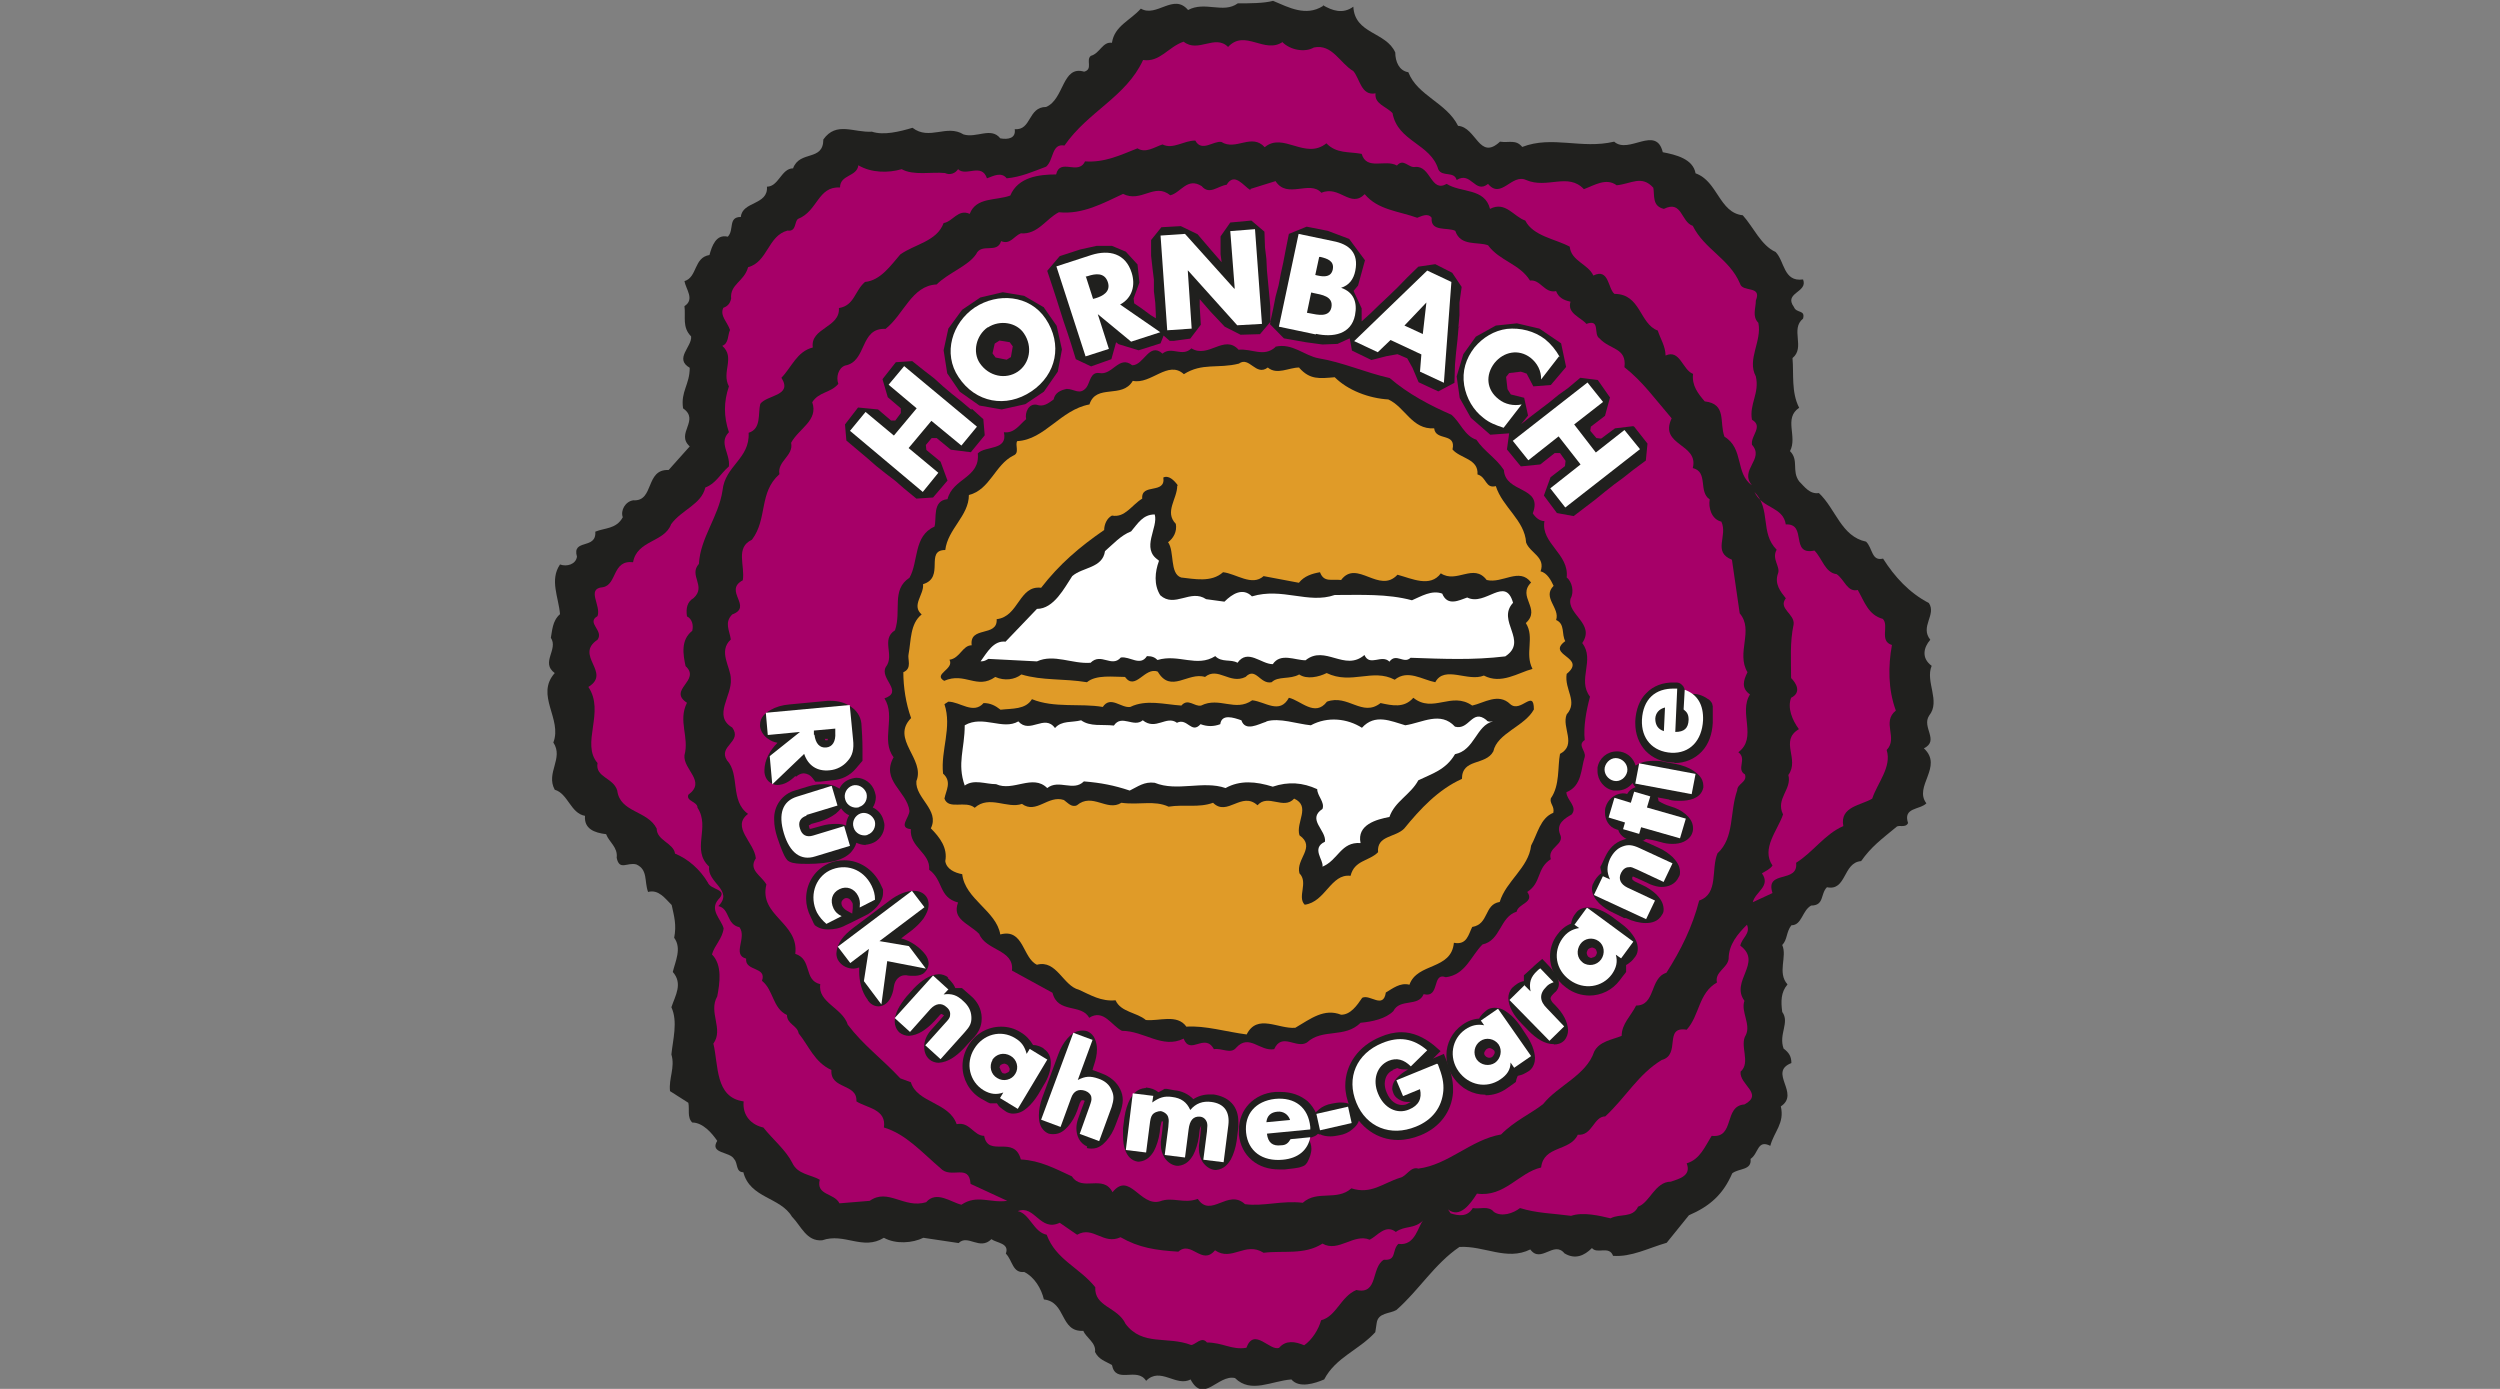 <?xml version="1.0" encoding="UTF-8"?><svg id="a" xmlns="http://www.w3.org/2000/svg" viewBox="0 0 90 50"><rect x="0" y="0" width="90" height="50" fill="#808080" stroke="none"/><defs><style>.b{fill-rule:evenodd;}.b,.c{fill:#fff;}.d{fill:#20201e;}.e{fill:#a60068;}.f{fill:#e09b28;}</style></defs><path class="d" d="M47.63.19c.33.19.71.33,1.09.05.05.99,1.18.9,1.51,1.65,0,.33.14.66.47.71.33.85,1.37,1.09,1.79,1.93.66.05.76,1.27,1.51.57.33.05.57-.09.8.19,1.09-.42,2.12.09,3.31-.19.52.47,1.51-.61,1.75.38.47.09,1.09.24,1.18.76.8.28.85,1.42,1.7,1.51.38.42.66,1.09,1.18,1.32.33.33.28,1.09.99.99.19.47-.71.47-.33.99.09.24.42.09.33.42-.47.38.09,1.04-.38,1.42.05.57-.05,1.23.24,1.79-.57.38-.05,1.04-.33,1.56.33.33.05.71.33,1.09.19.19.38.47.71.42.61.57.8,1.56,1.7,1.75.24.24.19.71.61.61.42.66.94,1.23,1.65,1.6.28.42-.33.85.05,1.32-.24.28-.33.66.05.94-.24.57.33,1.27-.09,1.79-.28.42.38.9-.19,1.18.71.66-.38,1.37.09,1.98-.24.24-.85.14-.66.71-.09.19-.33.05-.42.14-.57.47-.9.71-1.27,1.23-.66.05-.52,1.09-1.23.94-.24.24-.09.66-.57.66-.33.19-.33.71-.71.71-.19.24-.14.52-.33.71.19.42-.19.99.19,1.42-.24.28-.24.61-.19.99.28.38-.14.8.05,1.32.19.14.28.28.28.52-.85.33.33,1.09-.38,1.56.14.61-.24.9-.38,1.42-.47-.24-.42.28-.71.47.05.42-.42.33-.66.52-.33.76-.8,1.18-1.56,1.51l-.8.99c-.66.19-1.27.52-1.93.47-.14-.38-.57-.05-.76-.28-.28.28-.61.42-.99.19-.38-.47-.85.38-1.23-.14-.85.42-1.65-.14-2.55-.09-.9.61-1.46,1.56-2.27,2.27-.24.14-.66.09-.71.47l-.05.33c-.61.66-1.42.9-1.84,1.7-.33.14-.9.33-1.18,0-.71.05-1.46.52-2.03-.05-.61-.14-1.13.94-1.6.05-.52.28-1.09-.47-1.6.05-.33-.52-1.09.14-1.23-.57-.24-.14-.47-.19-.61-.47.05-.33-.33-.52-.42-.76-.85.05-.61-1.04-1.42-1.13-.09-.38-.33-.8-.71-.99-.42.05-.42-.42-.66-.66.14-.38-.33-.38-.52-.52-.42.42-.85-.19-1.18.14l-1.27-.19c-.38.19-.99.24-1.42,0-.76.47-1.42-.19-2.22.09-.57.05-.76-.52-1.09-.85-.42-.71-1.51-.66-1.75-1.6-.28,0-.19-.33-.33-.47-.14-.28-.9-.19-.61-.66-.19-.28-.52-.66-.9-.66-.19-.19-.09-.47-.14-.71l-.66-.42c-.05-.47.19-.85.05-1.32.05-.52.24-1.18,0-1.7.14-.42.42-.85.05-1.27.09-.38.33-.85.05-1.23.09-.47,0-.76-.09-1.18-.24-.24-.47-.57-.85-.47-.14-.38,0-.8-.42-.99-.33-.09-.61.24-.71-.24.05-.38-.28-.57-.38-.85-.42-.05-.8-.19-.76-.66-.52-.09-.61-.8-1.09-.94-.33-.61.33-1.13-.05-1.7.33-.85-.66-1.7.05-2.5-.52-.38.14-.85-.14-1.27.05-.24.05-.61.33-.85-.05-.61-.38-1.23,0-1.79.24.09.57,0,.61-.28-.19-.66.71-.24.66-.9.33-.14.76-.09.99-.52-.09-.24.09-.57.38-.61.76.05.42-1.13,1.27-1.09l.76-.85c-.52-.47.38-.94-.24-1.37-.09-.61.24-.85.24-1.46-.57-.33.09-.76.05-1.13-.33-.33-.19-.71-.24-1.09.38-.24.05-.61,0-.9.47-.14.33-.85.9-.94.09-.33.24-.76.66-.66.24-.24,0-.71.47-.71.05-.57.99-.42.94-1.09.42,0,.52-.66.94-.66.24-.66,1.09-.24,1.09-1.04.47-.66,1.09-.24,1.75-.28.42.14.99,0,1.46-.14.61.47,1.23-.14,1.84.24.47.14.99-.28,1.32.14.28.05.57,0,.52-.33.61.05.47-.8,1.13-.8.66-.28.57-1.51,1.37-1.27.33-.09.05-.42.24-.57.33-.09.42-.52.76-.47.09-.61.66-.8,1.04-1.23.57.33,1.18-.57,1.7.05.61-.33,1.27.14,1.79-.24.42,0,.94,0,1.27-.09.57.24,1.18.57,1.79.19"/><path class="e" d="M46.17,1.52c.28.28.8.38,1.13.19.66-.14.94.57,1.42.85.24.28.28.9.8.8-.05.38.38.47.61.71.19,1.04,1.37,1.09,1.65,2.03.14.28.57.05.66.38.52-.33.66.52,1.13.14.47.57.85-.38,1.37-.14.76.33,1.51-.28,2.08.33.38-.14.8-.42,1.18-.14.52-.05.9-.38,1.32.09.05.28-.05.66.38.76.66-.33.61.47,1.04.61.42.85,1.32,1.18,1.7,2.08.09.33.8.05.57.61,0,.28-.14.57.09.8.14.66-.42,1.32-.09,1.93.14.61-.24.99-.14,1.56.42.24-.05.57,0,.9.47.52-.47.9,0,1.46-.61-.42-.28-1.32-.99-1.75-.19-.52.09-1.18-.71-1.27-.24-.28-.47-.57-.42-.99-.38-.14-.47-.9-.99-.66,0-.33-.19-.61-.28-.9-.66-.24-.61-1.32-1.56-1.32-.24-.19-.19-.94-.76-.66-.19-.42-.8-.52-.85-1.04-.52-.28-1.32-.38-1.6-.94-.42-.14-.71-.71-1.27-.42-.19-.76-1.04-.57-1.56-.9-.57.33-.57-.66-1.13-.61-.24.05-.42-.33-.66-.05-.42-.24-1.09.19-1.27-.42-.47-.09-.9,0-1.27-.38-.76.61-1.56-.42-2.22.14-.47-.52-1.04.14-1.56-.19-.28-.05-.71.38-.94-.05-.42,0-.8.33-1.18.14-.28.09-.61.33-.9.14-.61.24-1.18.52-1.89.47-.24.52-.9-.14-1.04.47-.61,0-1.37.09-1.65.76-.52.19-1.23.05-1.46.66-.42-.19-.61.28-.94.33-.24.66-1.04.76-1.56,1.13-.33.38-.71.94-1.27.99-.38.33-.38.85-.94.94.05.71-1.04.71-.94,1.42-.57.14-.76.71-1.13,1.09.42.66-.52.61-.76.94-.09.33.05.9-.42,1.04.05.94-.85,1.18-.94,2.08-.14.94-.8,1.7-.85,2.64-.38.42.28.8-.19,1.23-.24.14-.28.38-.24.66.19.09.24.33.19.52-.42.33-.33.85-.24,1.27.57.52-.66.85.05,1.32-.33.66.09,1.23-.09,1.89-.05.52.8.94.14,1.42-.09.24.33.24.33.47.47.71-.24,1.51.42,2.12-.09.57.9.85.33,1.42.42.09.28.66.76.76.28.38-.28.99.24,1.13-.05.47.76.28.57.8.42.33.38.99.9,1.23,0,.33.38.38.42.66.38.47.57,1.04,1.18,1.32-.05.71.94.47.9,1.13.38.24,1.09.28.99.94.8.24,1.37.9,2.03,1.46.38.42,1.04-.19,1.09.57l1.32.61c-.61.09-1.09-.24-1.65.14-.38-.09-.9-.52-1.27-.09-.8.24-1.37-.52-2.03-.05l-1.09.09c-.19-.38-.85-.28-.71-.85-.33-.19-.8-.19-.99-.61-.24-.47-.71-.85-1.04-1.27-.42-.09-.76-.42-.71-.94-1.04-.14-.9-1.32-1.09-2.08.38-.52-.19-1.13.14-1.7.09-.47.19-1.13-.19-1.51.09-.33.38-.57.42-.94-.09-.33-.52-.66-.19-1.04.38-.38-.28-.33-.38-.61-.28-.47-.71-.85-1.18-1.04-.05-.38-.66-.47-.66-.9-.33-.66-1.32-.57-1.42-1.37-.14-.47-.8-.47-.71-.99-.61-.71.28-1.84-.33-2.74.85-.52-.52-1.13.33-1.7.24-.33-.42-.61,0-.85.14-.38-.42-.99.19-1.04.52-.09.33-.99,1.09-.9.14-.8,1.13-.71,1.37-1.37.38-.52,1.09-.71,1.23-1.32.38-.14.52-.47.85-.76.05-.47-.38-.85,0-1.23-.19-.57-.19-1.09,0-1.65-.28-.52.24-1.04-.24-1.46.24-.09.19-.38.28-.57-.09-.28-.38-.52-.24-.8.14-.05.24-.14.28-.33-.05-.52.47-.61.61-1.13.71-.19.71-1.13,1.42-1.32.33.05.24-.33.38-.42.71-.28.71-1.18,1.51-1.13,0-.47.61-.38.66-.8.47.28,1.09.28,1.56.14.42.24,1.09.09,1.56.14.19.09.38,0,.47-.14.28.28.85-.24,1.04.33.24-.09.52-.24.71,0,.52-.05.94-.24,1.42-.42.28-.24.19-.85.66-.76.85-1.23,2.22-1.75,2.83-3.08.61.09.9-.47,1.46-.66.52.42,1.13-.28,1.6.19.61-.66,1.32.28,1.98-.19"/><path class="e" d="M45.02,6.8l.9-.28c.42.66,1.23-.05,1.65.42.66-.28,1.04.57,1.56.05.47.57,1.23.61,1.89.85.14-.05.38-.19.52,0-.05.52.57.33.85.47.19.57.8.38,1.18.52.42.57,1.13.66,1.51,1.27.38-.05.52.47.94.38.09.24.28.33.52.38-.14.42.38.57.57.8.52-.19.24.38.47.52.38.42.99.33.9,1.04.66.52,1.09,1.13,1.7,1.84-.47.99.99.9.76,1.79.57.14.19.85.61,1.13-.05.28.05.71.42.8.24.52-.33,1.09.38,1.37l.28,1.93c.52.61-.14,1.42.28,2.12-.14.28-.24.57.09.8-.42.66.28,1.56-.42,2.08.33.24-.09.61.24.8.09.28-.28.33-.28.57-.28.8-.09,1.7-.71,2.27-.24.57.05,1.46-.66,1.7-.24.94-.66,1.79-1.18,2.6-.61.19-.38,1.18-1.09,1.18-.19.38-.52.66-.52,1.09-.33.14-.8.19-.99.57-.28.85-1.32,1.23-1.84,1.89-.42.33-1.04.61-1.51,1.09-1.09.19-1.89,1.09-2.98,1.23-.28-.09-.42.28-.66.33-.61.19-1.04.61-1.75.38-.52.47-1.23.05-1.75.52-.76-.09-1.42.14-2.08.05-.61-.57-1.23.52-1.7-.19-.52.19-.9-.09-1.37.09-.71.19-1.09-1.09-1.7-.33-.33-.66-1.09,0-1.46-.57-.61-.28-1.13-.57-1.84-.61-.24-.9-1.18-.05-1.32-.85-.38,0-.52-.52-.99-.42-.28-.8-1.42-.76-1.65-1.51l-.38-.14c-.66-.71-1.32-1.18-1.89-1.93-.19-.61-1.09-.8-.99-1.46-.61-.14-.28-.9-.9-1.09.14-1.13-1.32-1.37-1.04-2.5-.19-.33-.66-.52-.38-.94-.05-.57-.9-1.13-.28-1.6-.66-.47-.28-1.42-.76-1.93-.33-.52.57-.66.19-1.18-.71-.42,0-1.13-.05-1.75,0-.42-.47-.99,0-1.42-.05-.33-.24-.61.05-.9.76-.28-.33-.85.38-1.23.09-.52-.28-1.18.33-1.46.57-.76.24-1.7.99-2.36-.09-.47.52-.66.42-1.13.28-.52.99-.8.76-1.46.24-.38.66-.33.94-.66-.09-.24,0-.57.24-.66.8-.14.52-1.37,1.46-1.32.66-.52.94-1.56,1.84-1.6.42-.42,1.13-.66,1.42-1.09.19-.42.76,0,.9-.47.33.14.47-.19.71-.28.61.05.9-.52,1.37-.76.85.09,1.6-.33,2.31-.66.66.33,1.13-.42,1.7.05.38-.09.61-.66,1.13-.33.28.33.57,0,.9-.05.28-.47.61.05.85.19"/><path class="d" d="M45.92,12.48c.61-.14,1.04.33,1.56.42.85.14,1.7.52,2.55.71.66.57,1.46.99,2.22,1.32.33.28.47.76.9.9.28.42.71.66.99,1.09.05.85,1.42.57,1.04,1.56.09.14.24.28.42.28-.14.8.9,1.18.8,2.03.19.14.28.52.14.76-.14.57.9.9.42,1.6.47.61-.19,1.32.28,1.93-.14.52-.24,1.09-.19,1.56-.28.19.05.38,0,.61-.14.42-.09,1.04-.66,1.27,0,.28.42.52.19.8-.24.14-.57.33-.42.71.19.38-.47.47-.33.9-.52.33-.33.85-.85,1.18.28.38-.33.42-.38.71-.61.19-.57,1.04-1.23,1.18-.42.42-.61,1.09-1.32,1.18-.52-.19-.19.76-.8.61-.19.47-.85.14-1.09.61-.28.28-.76.38-1.18.42-.57.57-1.37.19-1.93.71-.38.24-.9-.38-1.18.24-.52.09-.9-.57-1.37-.05-.19.24-.52,0-.8.05-.33-.61-.85.24-1.09-.38-.76.38-1.42-.28-2.22-.28-.38-.19-.66-.8-1.18-.47-.28-.52-1.13-.14-1.32-.9l-1.46-.8c.09-.76-.94-.71-1.18-1.32-.38-.38-.99-.52-.76-1.13-.71-.19-.52-.8-1.04-1.18.05-.61-.71-.8-.66-1.46-.47-.05-.05-.42-.05-.66-.09-.71-1.04-1.09-.57-1.93-.47-.61.09-1.46-.33-2.12.71-.24-.19-.71.05-1.13.33-.42-.19-.99.33-1.32.24-.71-.14-1.46.52-1.89.33-.57.14-1.51.9-1.84.09-.28-.09-.94.47-.99.19-.76,1.18-.76,1.09-1.65.28-.28,1.09-.09.94-.76.38.05.57-.28.8-.47-.05-.24.09-.57.38-.52.24.09.42-.05.61-.19.05-.24.24-.33.47-.38.28,0,.47.24.71-.05.14-.19.14-.57.47-.52.47.09.71-.66,1.18-.28.42,0,.61-.85,1.09-.42.33-.28.71.14,1.04-.19.61.38,1.18-.52,1.7.05.47-.05.9.28,1.32-.09"/><path class="f" d="M46.78,13.25c.38.42.71.38,1.27.33.47.47,1.23.76,1.93.8.61.28.85,1.09,1.65,1.04.05.47.8.14.66.76.28.33.94.33.9.9.33.09.28.52.66.42.24.76,1.04,1.23,1.09,2.03.14.38.71.52.52,1.04.24.05.38.33.47.52-.42.42.24.8.09,1.23.33.14.19.52.33.76-.71.52.8.57.05,1.18-.09.57.42.99,0,1.46-.19.47.38,1.09-.24,1.42-.09.47,0,1.13-.33,1.6-.05.19.14.28.09.52-.47.19-.57.76-.8,1.18-.09.8-.9,1.27-1.13,2.03-.57.09-.38.8-.99.9-.14.28-.19.66-.66.57-.09.99-1.32.71-1.6,1.51-.33-.09-.61.14-.85.28-.09.61-.57.05-.85.19-.19.28-.42.61-.76.61-.61-.24-1.09.14-1.65.47-.61.05-1.37-.52-1.75.24-.71-.09-1.51-.33-2.17-.28-.33-.47-.99-.19-1.46-.24-.33-.28-.9-.28-1.09-.71-.52.05-.9-.19-1.32-.38-.57-.14-.8-1.09-1.51-.9-.52-.24-.47-1.32-1.32-1.09-.14-.85-1.27-1.27-1.37-2.17-.28-.05-.57-.19-.61-.47.09-.47-.19-.85-.52-1.18.33-.66-.57-1.09-.52-1.7.33-.8-.94-1.51-.19-2.27-.19-.52-.28-1.13-.28-1.65.33-.14.14-.47.19-.66.09-.47.05-1.09.47-1.42-.38-.33.09-.71.05-1.09.8-.24.05-1.23.8-1.23.09-.76.85-1.23.85-1.98.76-.19.94-1.09,1.6-1.42.24-.09.05-.38.14-.52.99-.05,1.56-1.13,2.6-1.32.24-.76,1.18-.19,1.56-.85.66.14,1.27-.76,1.84-.24.66-.42,1.23-.19,1.98-.38.38-.28.61.47,1.04.14.33.28.76,0,1.13,0"/><path class="d" d="M42.38,17.49c0,.47-.47.94-.05,1.37.05.28-.09.52-.28.66.24.33.05,1.13.47,1.27.47.05,1.09.19,1.51-.19.47.05,1.04.52,1.46.14l1.27.24c.19-.24.47-.33.76-.38.14.38.42.24.76.28.57-.76,1.37.52,2.03-.19.52.14,1.18.47,1.56-.05.57.38,1.18-.38,1.65.24.57.14,1.18-.47,1.6.09-.52.52.38.94-.19,1.46.33.52-.05,1.09.24,1.65-.52.14-1.13.57-1.75.24-.57.24-1.42-.38-1.75.24-.47-.09-.99-.47-1.46-.09-.8-.42-1.56.19-2.45-.24-.28.14-.71.24-.99.05-.33.19-.76.05-.99.28-.42.09-.57-.57-.94-.19-.57.28-.99-.38-1.46,0-.61-.19-1.23.61-1.7-.19-.47-.19-.8.71-1.18.19-.42,0-1.04-.09-1.37.19-.85-.14-1.6-.05-2.36-.28-.24.19-.61.24-.94.09-.66.47-1.09-.19-1.84.14-.42-.24.38-.42.19-.76.38-.05.47-.52.8-.52-.09-.71.94-.28.9-.94.8-.09.8-1.23,1.6-1.13.66-.85,1.37-1.46,2.27-2.08,0-.19.09-.42.28-.52.47.09.71-.38,1.09-.61-.05-.57.85-.14.76-.76.19-.09.38.09.52.28"/><path class="e" d="M64.28,18.88c.8-.05.14,1.13,1.04.94.28.28.38.8.8.85.28.19.38.66.76.57.24.42.38.9.9,1.04.24.24-.14.8.33.94-.14.76-.14,1.6.14,2.36-.52.42.09.99-.33,1.42.19.61-.33,1.18-.52,1.75-.38.24-1.18.28-1.04.99-.66.28-1.09.94-1.7,1.32.09.76-1.13.24-.85,1.09l-.71.33c.09-.38.66-.57.33-1.04.14-.09.28-.14.38-.28-.42-.61.19-1.27.38-1.84-.28-.57.33-.9.19-1.42.42-.57-.33-1.23.38-1.65-.24-.33-.42-.76-.28-1.13.38-.19.19-.52,0-.71,0-.66-.05-1.27.09-1.93.05-.38-.57-.57-.28-.94-.19-.24-.42-.52-.28-.9.09-.24-.24-.52-.05-.85-.61-.61-.19-1.46-.8-2.08.28.61,1.04.52,1.13,1.18"/><path class="c" d="M41.72,20.2c-.14.38-.19.85.05,1.23.52.47,1.09-.24,1.65.14l.66.09c.28-.28.66-.52.99-.19,1.09-.33,2.03.28,2.98-.05.94,0,1.89-.05,2.78.19.33-.14.71-.38,1.09-.24.19.47.61.24.9.14.66.33,1.37-.8,1.65.19-.61.66.57,1.37-.28,1.93-1.18.14-2.22.09-3.41.05-.24.24-.52-.19-.76.14-.28-.28-.71.19-.9-.24-.71.61-1.42-.38-2.12.19-.38,0-.9-.28-1.18.14-.42,0-.9-.57-1.27-.05-.24-.14-.57,0-.8-.24-.66.42-1.32-.09-2.08.14-.09-.09-.19-.14-.38-.14-.24.38-.61,0-.94.05-.33.38-.71-.19-1.09.19-.66.05-1.32-.33-1.93-.05l-1.75-.09c-.09.05-.14.09-.28.09.24-.33.47-.76.9-.71l1.13-1.18c.61,0,.99-.76,1.27-1.18.38-.33,1.09-.28,1.18-.9.28-.24.57-.57.94-.71.24-.28.42-.61.85-.61.14.47-.52,1.23.14,1.65"/><path class="d" d="M47.77,25.26c.76-.28,1.27.57,1.93.05.42.09.85.19,1.18-.19.71.57,1.37-.24,2.12.28.42-.09.94-.47,1.37-.05.38.33.85-.57.85.19-.33.61-1.32.85-1.46,1.51-.28.52-1.13.24-1.13.99-.85.38-1.51,1.09-2.08,1.79-.33.33-.99.24-.94.85-.33.33-.85.28-.99.85-.71-.09-.9.94-1.65,1.04-.28-.28.14-.8-.19-1.13-.14-.52.61-.94,0-1.37-.14-.47.42-1.04-.19-1.32-.38.42-.94-.19-1.32.24-.57-.52-1.09.42-1.6-.09-.52.19-1.04.05-1.6.14-.52-.24-1.04-.05-1.7-.14-.52.33-1.04-.38-1.6.09-.19.09-.33-.09-.47-.19-.57-.19-.99.52-1.51.14-.52.19-1.18-.33-1.7.14-.33-.28-.94.09-1.09-.33.05-.28.28-.61-.05-.9-.09-.85.33-1.65.05-2.5l.14-.09c.42,0,.9.47,1.27.05.24,0,.42.09.61.24.42-.05.9,0,1.13-.38.8.33,1.75.14,2.55.28.28-.42.66.05.99,0,.57-.28,1.23-.09,1.84-.05.24-.28.47.05.71,0,.66-.33,1.23.24,1.84-.19.47.05.99.52,1.32-.09.42.09.94.71,1.37.14"/><path class="c" d="M45.59,25.97c.47-.14,1.09.09,1.6.14.61-.33,1.32-.24,1.84.09.47-.52,1.04-.24,1.56-.09.61-.09,1.27-.52,1.79.05.52.14.61-.66,1.13-.24.05.09.19.05.24.05-.61.14-.66,1.04-1.37,1.18-.33.57-.85.71-1.32.94-.28.52-.85.76-1.04,1.32-.47.09-1.18.28-1.04.94-.71-.05-.8.61-1.37.85.05-.24-.42-.66.09-.9.05-.42-.66-.8-.09-1.18.09-.24-.19-.47-.19-.71-.52-.24-1.04-.28-1.6-.09-.61-.19-1.18-.24-1.7.05-.8-.28-1.75.14-2.55-.19-.38-.05-.61.14-.9.28-.57-.19-1.04-.28-1.65-.33-.38.38-.9-.09-1.32.24-.52-.52-1.23.14-1.84-.14-.38,0-.8-.19-1.13.05-.28-.8,0-1.32,0-2.17.66-.38,1.37.19,1.93-.14.42.47.94-.28,1.32.24.24-.28.61-.19.94-.28.33.24.76.14,1.18.19.28-.42.71.09,1.04-.19.47.38.85-.19,1.23.09.38-.19.52.42.85.05.24.09.47.09.71,0,.05-.38.47-.24.76-.14.14.42.61.14.9.05"/><path class="e" d="M62.66,34.05c.8.61-.38,1.27.14,1.98-.14.38.24.85.05,1.23-.24.38.19.99-.19,1.32-.05.47.85.8.14,1.18-.76.05-.33,1.23-1.18,1.13-.24.38-.42.85-.9.99.19.47-.33.57-.57.66-.57,0-.76.76-1.18.9-.19.42-.66.24-.99.42-.38-.09-.99-.24-1.42-.09-.66-.09-1.23-.09-1.84-.28-.24.19-.66.33-.94.14-.19-.24-.52-.09-.76-.14-.19.33-.52.28-.8.19l-.09-.14c.42.33.8-.19,1.04-.57.99.14,1.51-.76,2.31-.94.09-.8,1.04-.57,1.32-1.18.52.05.57-.66.99-.66.76-.71,1.18-1.51,2.03-2.03.71-.19.05-1.23.9-1.09.47-.52.42-1.32,1.09-1.7-.09-.38.38-.52.42-.85,0-.52.33-.9.66-1.23.14.33-.19.47-.24.76"/><path class="e" d="M38.78,44.45c.57-.33.94.38,1.56.09.66.38,1.27.47,2.08.52.47-.42.85.52,1.32-.05.61.42,1.09-.33,1.75.09.71-.09,1.46.09,2.12-.33.57.33,1.13-.38,1.7-.14.28-.14.57-.57.94-.28.33-.24.66-.09.99-.42-.19.19-.28.94-.9.85-.24.24-.05.61-.52.57-.47.28-.19,1.27-.99,1.09-.57.24-.71.94-1.27,1.09-.09.33-.33.71-.61.9-.33-.14-.66-.19-.9.09-.33.14-.9-.76-1.18,0-.52.09-.85-.19-1.42-.19-.19-.24-.42.09-.57.09-.85-.33-1.75.05-2.36-.76-.28-.61-1.13-.61-1.09-1.32-.57-.71-1.42-.99-1.75-1.89-.47-.09-.61-.76-1.04-.85.61-.24.8.76,1.51.42l.61.42"/><path class="d" d="M34.94,14.73l-.33-.28-.34-.27-.32-.27-.32-.29-.35-.27-.44-.35-.59.04-.48.61.19.65.47.4v.17l-.2.27h-.15l-.47-.4-.72-.07-.47.61.05.58.44.37.32.27.32.28.34.27.34.26.31.27.45.37.6-.04.52-.61-.25-.68-.51-.42-.02-.18.21-.25h.18l.51.42.72.09.5-.61-.05-.58-.42-.38v.04h0l-.03-.02ZM37.59,11.07l-.72-.42-.77-.13-.81.19-.65.44-.04.05-.46.63-.17.78.13.83.45.66.71.5.8.14.85-.19.67-.45.5-.72.15-.8-.19-.85-.46-.66v.02-.02ZM36.38,12.86l-.14.09-.4-.08-.11-.15.08-.35.17-.11.37.06.11.15-.07.4h0ZM52.5,11.81l.04-.46v-.45l.08-.57-.34-.51-.61-.31-.61.09-.41.4-.33.34-.32.31-.33.31-.33.32-.32.29v-.47l-.27-.58-.02-.05.11-.13.05-.06.25-.91-.57-.77-.77-.29-.76-.15-.64.26-.12.6-.08.42-.09.41-.08.42-.11.41-.08.41-.11.51v-.57l-.04-.45-.04-.42-.04-.42-.02-.42-.05-.41-.02-.57-.47-.4-.76.07-.35.5v.65l.04.28-.4-.46-.47-.55-.6-.29-.7.04-.37.46v.57l.05.45.05.4v.42l.05.42.02.42v.14l-.19-.12-.34-.25-.25-.17-.02-.18.21-.57-.07-.65-.42-.46-.5-.21h-.55l-.59.13-.74.24-.45.53.2.6.13.4.13.41.13.41.14.41.13.4.17.55.55.26.73-.26.17-.61.09.07.72.22.79-.25.11-.28.22.19h.15l.59-.08.38-.5-.04-.65v-.27l.4.46.5.53.57.29.7-.02.38-.45-.02.09.5.51.79.14.59.08h.04l.51-.02.44-.2.08.44.7.34.55-.14.39-.07.35.15.19.34.22.52.71.33.58-.31.02-.66.04-.44.05-.45.04-.46.04-.02h0l-.05.06ZM58.81,15.34l-.67.08-.5.37-.17-.02-.22-.26.02-.15.51-.39.18-.66-.44-.63-.63-.08-.44.37-.35.25-.33.27-.33.25-.34.26-.34.27h0l.25-.31-.14-.64-.48-.12-.12-.19-.05-.44.11-.14.42-.05.21.07.24.46.63-.05.55-.65-.18-.85-.78-.53-.81-.19-.76.08-.72.4-.45.63-.24.8.11.78.4.71.7.61.68-.05-.08.58.5.61.7-.07.52-.41h.19l.2.28-.02.19-.52.4-.24.66.47.63.6.11.46-.35.34-.26.33-.27.33-.26.34-.25.34-.27.46-.34.06-.61-.48-.61h-.02v-.02Z"/><polygon class="c" points="32.18 15.68 31.16 14.83 30.6 15.51 33.22 17.71 33.78 17.02 32.71 16.13 33.53 15.15 34.61 16.04 35.17 15.36 32.55 13.18 31.99 13.85 33 14.7 32.18 15.68 32.18 15.68"/><path class="b" d="M35.09,11.07c-.81.55-1.16,1.65-.58,2.51.61.92,1.71,1.12,2.62.51s1.13-1.7.51-2.62c-.58-.86-1.73-.94-2.55-.4h0ZM35.56,11.79c.44-.29,1.04-.18,1.3.21.33.48.21,1.09-.22,1.38s-1.04.18-1.37-.31c-.26-.39-.14-.99.29-1.29h0Z"/><path class="b" d="M40.33,10.96c.44-.24.55-.7.41-1.14-.22-.7-.81-.84-1.45-.64l-1.26.41,1.05,3.24.84-.27-.4-1.25h0l1.2.99,1.05-.34-1.45-1s0,0,.01,0ZM39.08,9.96l.08-.02c.27-.09.6-.14.72.21.12.35-.18.51-.45.59l-.08.02-.26-.81h-.01Z"/><polygon class="b" points="42.02 11.89 42.9 11.83 42.76 9.74 42.77 9.74 44.54 11.71 45.43 11.66 45.18 8.25 44.29 8.32 44.45 10.39 44.43 10.39 42.66 8.42 41.78 8.48 42.02 11.89 42.02 11.89"/><path class="b" d="M47.21,10.53l.08.02c.28.06.72.11.64.52-.08.37-.51.26-.77.21l-.11-.02.15-.72h0ZM47.38,12.02c.61.13,1.26.02,1.4-.67.09-.46-.04-.83-.5-.99h0c.29-.09.45-.31.51-.61.13-.64-.21-.96-.8-1.07l-1.24-.26-.71,3.34,1.33.28h0v-.02ZM47.48,9.25h.06c.24.06.5.14.44.45-.06.28-.31.27-.54.22l-.09-.02.14-.65h0Z"/><path class="b" d="M51.17,12.75l-.05.63.86.4.27-3.63-.87-.41-2.63,2.54.85.4.46-.44,1.11.52h0ZM51.23,12.03l-.67-.31.79-.83h0l-.13,1.14h0Z"/><path class="c" d="M56.15,12.85c-.14-.25-.31-.46-.53-.64-.38-.29-.88-.42-1.37-.37-.46.06-.87.31-1.17.67-.31.4-.45.85-.37,1.36.08.47.33.9.7,1.18.21.17.42.25.72.35l.65-.84c-.28.06-.6,0-.83-.19-.44-.34-.48-.87-.15-1.3.33-.41.87-.52,1.3-.19.24.19.39.47.38.78l.65-.84h.02v.03Z"/><polygon class="c" points="56.67 15.28 57.71 14.47 57.15 13.77 54.46 15.87 55.02 16.57 56.11 15.71 56.9 16.72 55.81 17.58 56.35 18.27 59.04 16.17 58.48 15.48 57.45 16.29 56.67 15.28 56.67 15.28"/><path class="d" d="M28.63,27.94c-.2.19-.39.31-.64.32h0c-.11,0-.24-.05-.33-.14h0c-.09-.09-.13-.21-.14-.32h0v-.07h0c0-.37.2-.72.47-.99h0c-.12-.02-.22-.06-.32-.13h0c-.15-.09-.28-.26-.31-.46h0v-.05h0c0-.28.2-.44.38-.54h0c.19-.11.42-.18.68-.2h0l1.37-.13h.13c.26,0,.51.07.71.21h0c.2.13.35.34.38.6h0c.02.26.04.63.04.93h0v.31h0v.11l-.07.08-.17.2h0c-.21.25-.51.4-.84.42h0l-.45.05h-.17l-.09-.12c-.09-.12-.2-.17-.32-.18h0c-.09,0-.19.04-.28.12h0M29.71,26.65h.04s.04.01.04,0h0s0-.02.02-.05h-.12l.02.04h-.01.01,0Z"/><path class="d" d="M31.16,30.42h0c-.12,0-.24-.04-.33-.08h0c-.04.15-.13.27-.22.37h0c-.13.12-.29.21-.5.27h0c-.28.08-.65.12-1.03.12h0c-.19,0-.38,0-.55-.04h0c-.19-.05-.22-.13-.29-.25h0c-.06-.12-.14-.31-.26-.67h0c-.07-.22-.11-.42-.11-.63h0c-.02-.5.29-.93.77-1.06h0l.46-.14c.19-.06.38-.08.55-.08h0c.14,0,.27.02.4.07h0s.12.06.17.09h0c.08-.17.22-.29.41-.35h0s.13-.04.2-.04h0c.29,0,.57.2.66.5h0c.02.07.04.13.04.2h0c0,.13-.04.26-.11.37h0c.18.08.32.24.38.44h0c.02.07.04.13.04.2h0c0,.29-.19.57-.48.66,0,0-.13.04-.2.04v.02h.01,0ZM29.18,29.69s-.05.02-.06.02h0s0,.04.01.07h0s.02.05.02.06h0s.04,0,.07-.01h0l.32-.09c.19-.06.38-.08.55-.08h0c.13,0,.25.01.37.06h0c0-.13.04-.26.11-.37h0c-.12-.05-.22-.14-.29-.25h0c-.06.07-.12.13-.19.19h0c-.17.13-.37.22-.59.29h0l-.32.09h0v.02Z"/><path class="d" d="M29.33,33.28l-.04-.04-.02-.05-.08-.17h0c-.11-.21-.17-.45-.17-.67h0c0-.51.27-.99.74-1.23h0c.2-.11.42-.15.64-.15h0c.53,0,1.03.32,1.29.84h0l.08.17h0l.02.05v.11h0c0,.21-.11.37-.22.5h0c-.12.13-.27.26-.46.34h0l-.5.25h0l-.17.08c-.2.11-.42.15-.63.15h0c-.18,0-.35-.04-.51-.18h.03ZM30.41,32.34c-.09.06-.12.11-.12.17h0s0,.07.04.13h0s.06.09.15.14h0l.2.11.02-.2v-.09h0c0-.07,0-.08-.04-.14h0c-.05-.09-.12-.13-.18-.13h0s-.06,0-.09.02h.02Z"/><path class="d" d="M31.22,35.97c-.2-.27-.29-.65-.29-1h0v-.14h0c-.07.02-.14.04-.21.04h0c-.19,0-.39-.08-.52-.26h0c-.07-.09-.09-.2-.09-.29h0c.02-.37.26-.65.6-.91h0l1.33-1c.28-.21.58-.34.86-.34h0c.14,0,.32.04.44.2h0c.07.09.09.2.09.29h0c0,.19-.08.34-.18.5h0c-.11.15-.25.29-.41.42h0l-.28.21s-.08.07-.12.09h0c.34.09.66.31.87.58h0c.06.08.12.19.12.33h0c0,.15-.11.31-.21.37h0c-.11.06-.22.07-.33.07h0c-.08,0-.17,0-.26-.02h-.06c-.17,0-.35.14-.39.4h0c-.02.18-.07.32-.14.45h0c-.07.12-.2.26-.41.27h0c-.19,0-.32-.12-.39-.22h0v-.02h-.01v-.02Z"/><path class="d" d="M34.11,35.2c.08.07.14.14.2.22h0s.06.09.08.15h.24l.08.07.24.21h0c.24.2.38.48.39.77h0v.07h0c0,.26-.12.5-.32.7h0l-.32.35c-.28.29-.57.5-.91.52h0c-.11,0-.24-.04-.33-.12h0c-.14-.12-.19-.29-.19-.46h0c0-.21.09-.42.25-.6h0c.17-.18.35-.4.46-.52h0s0-.02-.02-.02h0l-.06-.04h0s-.04,0-.09.07h0l-.18.2c-.28.29-.57.5-.91.52h0c-.11,0-.24-.04-.34-.12h0c-.12-.11-.17-.27-.17-.39h0c0-.31.18-.6.42-.9h0l.26-.29c.28-.29.57-.5.91-.52h0c.11,0,.24.04.34.12h0"/><path class="d" d="M37.58,37.76c.2.13.25.34.25.51h0c0,.26-.09.53-.26.8h0l-.2.34c-.12.19-.25.35-.39.47h0c-.14.12-.29.21-.51.21h0c-.08,0-.17-.02-.25-.07h0c-.09-.06-.18-.12-.25-.19h0s-.06-.07-.08-.11h-.25l-.09-.04-.25-.14h0c-.41-.25-.65-.7-.65-1.16h0c0-.25.07-.51.21-.74h0c.26-.44.71-.68,1.18-.68h0c.24,0,.48.06.7.2h0c.19.11.34.27.45.46h0c.14,0,.25.05.38.12h0v.02ZM36,38.46h0s.04.13.09.17h0s.06.02.09.02h0s.12-.04.15-.08h0s.02-.06.02-.09h0s-.04-.12-.09-.15h0s-.07-.04-.11-.04h0s-.12.02-.15.08c0,0-.02.06-.02.08h.02Z"/><path class="d" d="M39.15,41.28c-.29-.12-.4-.4-.4-.66h0c0-.11.02-.22.06-.34h0c.08-.22.18-.5.24-.65h0s-.02,0-.04-.02h-.06s-.02-.02-.08.11h0l-.09.26c-.08.22-.19.41-.33.57h0c-.13.14-.28.28-.53.28h0s-.11,0-.17-.02h0c-.15-.06-.25-.19-.29-.29h0c-.05-.12-.06-.24-.06-.37h0c0-.2.04-.41.12-.63h0l.58-1.57c.08-.22.19-.41.33-.57h0c.13-.14.28-.28.53-.28h0s.11,0,.17.02h0c.15.06.25.18.29.29h0c.05.12.07.24.07.37h0c0,.18-.04.37-.11.57h0s-.04.12-.05.17h0l.06.02.29.11h0c.29.11.53.31.65.57h0c.06.12.09.25.09.38h0c0,.15-.04.29-.09.45h0l-.17.45c-.08.22-.19.41-.33.57h0c-.13.14-.28.28-.53.28h0s-.11,0-.17-.02h0v-.02h0v-.03Z"/><path class="d" d="M41.26,39.15c.17.02.31.06.44.17h0s.09-.04.14-.07h0l.08-.05h.09l.27.05h0c.26.02.51.14.68.32h0c.17-.11.37-.17.58-.17h.15c.25.04.48.13.65.31h0c.17.18.24.42.24.67h0v.19h0l-.06.5c-.04.26-.11.48-.21.67h0c-.11.18-.25.35-.53.38h-.04c-.19-.02-.34-.14-.44-.28h0c-.09-.14-.14-.31-.14-.47h0v-.12h0c.04-.25.07-.54.08-.7h0v-.02h0s-.05.08-.06.2h0l-.02.19c-.04.26-.11.48-.21.67h0c-.11.18-.25.35-.53.38h-.05c-.19-.02-.34-.14-.44-.28h0c-.09-.14-.14-.31-.14-.47h0v-.12h0c.04-.25.07-.54.08-.71h0v-.02h-.05s-.02.06-.05.21h0l-.02.19c-.04.26-.11.48-.21.67h0c-.11.18-.25.35-.53.38h-.05c-.25-.04-.37-.22-.44-.38h0c-.07-.17-.09-.35-.09-.57h0v-.26h0l.05-.39c.04-.26.11-.48.21-.67h0c.11-.18.25-.35.53-.38h.07-.05l.02-.02ZM43.22,40.52h0Z"/><path class="d" d="M45.06,41.76c-.26-.22-.42-.54-.46-.91h0v-.17h0c0-.74.54-1.31,1.31-1.37h.2c.38,0,.71.12.97.34h0c.25.24.4.57.44.94h0v.02h0c0,.2-.12.24-.15.27h0s-.07.04-.11.05h0s-.11.04-.17.05h0c.08.11.12.25.12.37h0c0,.17-.06.33-.15.5h0c-.08.12-.13.12-.17.14h0s-.07.02-.12.04h0c-.09.02-.24.04-.52.07h-.2c-.38,0-.72-.11-.98-.33h-.01Z"/><path class="d" d="M47.51,40.85c-.12-.06-.25-.17-.29-.34h0v-.11h0c0-.22.13-.35.26-.46h0c.13-.11.29-.18.47-.21h0c.11-.02.2-.04.31-.04h0c.14,0,.27.02.39.08h0c.12.06.26.17.29.34h0v.09h0c0,.22-.13.35-.26.46h0c-.13.11-.29.18-.47.21h0c-.11.02-.2.04-.31.04h0c-.14,0-.27-.02-.39-.08h0v.02Z"/><path class="d" d="M48.6,39.86c-.11-.26-.17-.52-.17-.78h0c0-.76.48-1.43,1.26-1.75h0c.25-.11.51-.17.76-.17h0c.42,0,.81.18,1.17.47h0l.24.21-.22.22s-.04.04-.06.05h0l.12-.05.28-.12.11.28c.15.39.22.67.22.97h0v.13h0c-.05.7-.48,1.27-1.17,1.55h0c-.27.11-.55.17-.81.17h0c-.74,0-1.39-.45-1.7-1.19h-.03ZM50.14,38.53c-.18.08-.28.24-.29.48h0c0,.09.02.21.07.32h0c.13.32.35.45.55.45h0s.13,0,.19-.04h0s.09-.05.13-.07h-.06c-.11,0-.2,0-.31-.06h0c-.09-.04-.21-.12-.26-.26h0s-.04-.11-.04-.15h0c0-.25.15-.38.29-.51h0c.08-.07.18-.13.28-.19h-.07c-.11,0-.21,0-.32-.05h0s-.09.04-.17.07h0,.02Z"/><path class="d" d="M53.47,39.41c-.44,0-.87-.22-1.14-.61h0c-.18-.25-.26-.54-.26-.81h0c0-.42.2-.84.58-1.1h0c.18-.13.39-.21.6-.22h0c.06-.13.17-.22.28-.31h0c.08-.06.19-.08.28-.08h0c.2,0,.35.08.5.2h0c.15.11.28.26.41.44h0l.22.33c.19.28.31.57.32.84h0c0,.15-.05.34-.21.46h0c-.14.09-.25.15-.41.18h0s-.04.08-.05.13h0l-.02.09-.08.06-.24.17h0c-.24.17-.5.25-.77.25h0v-.02ZM53.51,37.77s-.08.09-.08.15h0s0,.06.04.09c0,0,.05.07.15.07h0s.07,0,.11-.04h0s.08-.09.08-.15h0s0-.07-.04-.09h0s-.09-.07-.14-.07h0s-.07,0-.11.04h-.01Z"/><path class="d" d="M55.94,37.59c-.33,0-.63-.2-.91-.48h0l-.27-.28c-.27-.28-.45-.58-.46-.9h0c0-.12.04-.26.14-.37h0c.13-.12.25-.21.42-.24h0v-.09h0v-.12l.09-.08.24-.22h0s.06-.06.12-.11h0l.21-.18.19.2c.12.12.21.24.28.34h0c.07.12.13.21.13.38h0c0,.08-.05.22-.15.29h0l-.06.06h0c-.08.08-.09.13-.09.15h0s0,.09.13.21h0l.04.04c.27.28.45.58.46.9h0c0,.12-.04.26-.14.37h0c-.11.11-.24.14-.35.14h-.02Z"/><path class="d" d="M57.23,35.84c-.29,0-.59-.09-.84-.28h0c-.38-.27-.59-.7-.59-1.12h0c0-.27.08-.55.26-.79h0c.13-.18.29-.32.5-.4h0c.02-.14.07-.26.17-.38h0c.12-.17.31-.2.45-.2h0c.28,0,.57.13.85.33h0l.32.24c.18.13.32.27.42.41h0c.11.15.19.31.19.5h0c0,.09-.02.2-.09.29h0c-.07.09-.13.17-.21.22h0s-.07.06-.12.08h0v.05h0v.09h0v.11l-.06.08s-.06.07-.17.22h0c-.26.35-.67.55-1.09.55,0,0,0,0,.01,0ZM57.3,34.48s.12-.02.15-.08h0s.04-.07.04-.11h0s-.02-.11-.07-.14h0s-.07-.04-.11-.04h0s-.11.02-.15.08h0s-.04.08-.04.12h0s.02.11.07.14h0s.06.04.11.04h0Z"/><path class="d" d="M58.45,33.04l-.35-.17c-.21-.09-.39-.22-.53-.35h0c-.13-.14-.25-.29-.26-.52h0s0-.13.05-.2h0c.05-.11.11-.2.18-.27h0s.06-.07.11-.09h0s0-.08-.02-.12h0l-.02-.11.05-.09.13-.28h0c.13-.28.34-.51.63-.6h0c.09-.04.21-.06.32-.06h0c.18,0,.33.06.51.13h0l.44.2c.21.09.39.22.53.35h0c.13.14.25.29.26.52h0c0,.07,0,.13-.05.2h0c-.12.26-.38.35-.61.35h0c-.14,0-.27-.04-.4-.09h0c-.22-.11-.48-.22-.64-.29h0s0,.02-.02.04h0v.06h0s0,.02.09.08h0l.25.12c.21.09.39.22.53.35h0c.13.14.25.29.26.52h0c0,.07,0,.13-.05.2h0c-.14.26-.39.31-.59.31h0c-.22,0-.47-.06-.72-.18h-.08Z"/><path class="d" d="M59.76,30.31c-.2-.06-.39-.09-.5-.11h0s-.07.05-.09.06h0c-.07.02-.14.04-.2.04h0c-.08,0-.17-.01-.26-.04h0c-.11-.04-.2-.07-.27-.13h0s-.15-.11-.18-.25h0s-.04-.01-.06-.02h0c-.28-.08-.42-.35-.42-.6h0c0-.07,0-.14.02-.2h0c.08-.27.31-.48.61-.5h0s.11,0,.15.02h.02c.11-.2.32-.27.48-.27h0s.13,0,.2.02h0c.22.07.42.22.45.51h0l.04.02h0c.08.05.22.12.39.17h0c.21.06.39.15.54.28h0c.14.12.27.28.27.51h0s0,.09-.02.14h0c-.05.18-.19.28-.31.34h0c-.13.06-.27.08-.41.08h0c-.14,0-.29-.02-.44-.07h-.02,0Z"/><path class="d" d="M60.08,28.78l-.39-.07c-.25-.05-.47-.13-.65-.25h0c-.11-.07-.21-.15-.27-.27h0c-.13.17-.33.27-.55.27h-.13c-.34-.06-.58-.37-.58-.7h0v-.13h0c.06-.34.35-.58.7-.58h0s.08,0,.13.01h0c.27.05.47.25.54.5h0s.12-.07.17-.09h0c.15-.06.32-.08.5-.08h0c.12,0,.25,0,.38.04h0l.39.07c.25.05.47.13.65.25h0c.17.12.34.26.35.53h0v.07h0c-.05.24-.21.34-.35.4h0c-.15.06-.32.08-.5.08h0c-.12,0-.25,0-.38-.04h0Z"/><path class="d" d="M60.28,27.45h-.07c-.39-.01-.73-.17-.97-.42h0c-.24-.26-.37-.61-.37-.99h0v-.08h0c.02-.4.15-.77.4-1.01h0c.25-.26.6-.39,1-.38h.08c.15,0,.22.11.25.14h0s.04.08.05.11h0s.02.11.04.17h0v.06h0c.08-.05.19-.07.28-.07h0c.2,0,.39.09.57.22h0c.14.14.09.17.12.22h0v.22h0v.38h0c-.02.41-.15.78-.4,1.04h0c-.25.26-.59.41-.98.41h0v-.02Z"/><path class="c" d="M27.8,28.22l-.09-1,1.09-.87-1.16.11-.07-.8,3.02-.28.12,1.24c.04.35-.02.59-.2.78-.15.18-.39.31-.64.33-.45.05-.78-.17-.92-.59l-1.14,1.09h-.01ZM29.32,26.45c.04.32.19.48.42.46s.35-.22.33-.53v-.15l-.77.07v.15h.02Z"/><path class="c" d="M29.05,29.36c-.24.07-.33.24-.25.47.07.24.24.32.47.25l1.12-.34.21.71-1.25.38c-.52.17-.92-.13-1.13-.83s-.05-1.16.47-1.32l1.25-.39.21.71-1.12.34v.02h.02ZM30.93,29.06c-.21.06-.44-.06-.5-.27-.07-.21.05-.44.26-.51.2-.06.42.06.5.27.06.21-.05.44-.26.5h0ZM31.23,30.06c-.21.06-.44-.06-.5-.27-.07-.21.05-.44.26-.51.2-.06.42.06.5.27.06.21-.06.44-.26.5h0Z"/><path class="c" d="M30.95,32.65c.02-.18,0-.28-.06-.4-.13-.26-.41-.37-.67-.24-.27.13-.35.41-.21.7.06.12.15.21.29.27l-.55.28c-.15-.13-.25-.25-.34-.41-.28-.57-.08-1.24.45-1.51.58-.28,1.22-.06,1.52.55.08.17.12.31.12.5l-.55.28v-.02h.01-.01Z"/><path class="c" d="M31.66,33.88l1.06.18.61.81-1.39-.27-.21,1.56-.63-.84.18-1.16-.67.51-.45-.59,2.67-2.01.45.59s-1.62,1.22-1.62,1.22Z"/><path class="c" d="M34.15,35.61l-.18.19c.29-.04.48.02.71.24.19.17.28.35.29.57s-.05.34-.24.55l-.87.97-.55-.5.7-.78c.14-.15.17-.19.19-.27.02-.11,0-.22-.12-.32-.18-.17-.39-.14-.58.06l-.74.83-.55-.5,1.38-1.53.55.5h.01Z"/><path class="c" d="M37.7,38.15l-1.06,1.77-.64-.39.12-.2c-.25.09-.47.06-.71-.08-.51-.31-.66-.97-.34-1.49.32-.53.96-.7,1.47-.39.24.14.35.31.42.57l.11-.18.64.39s0,0,0,0ZM35.73,38.16c-.13.22-.06.52.17.65.22.14.52.07.65-.15.14-.22.06-.52-.17-.65-.24-.14-.52-.07-.66.15h0Z"/><path class="c" d="M39.33,37.44l-.53,1.44c.27-.14.45-.15.74-.05.24.08.4.22.48.42.09.19.08.34,0,.6l-.45,1.23-.7-.26.35-.98c.07-.2.08-.24.07-.32,0-.11-.11-.21-.22-.25-.24-.08-.42,0-.51.26l-.38,1.04-.7-.26,1.16-3.13.7.26h-.02.01Z"/><path class="c" d="M41.52,39.44l-.04.25c.25-.18.44-.24.71-.2.33.04.53.18.66.47.2-.24.45-.33.76-.29.46.06.67.35.61.84l-.17,1.33-.73-.09.13-1.01c.02-.21.02-.25,0-.33-.04-.12-.13-.2-.25-.21-.24-.02-.37.13-.41.46l-.13,1.01-.73-.09.13-1.01c.02-.21.02-.25,0-.33-.02-.12-.14-.21-.27-.24-.11,0-.25.05-.31.14-.05.07-.07.17-.09.34l-.13,1.01-.73-.09.25-2.04.73.09h.01Z"/><path class="c" d="M45.61,40.82c.04.31.2.45.51.41.17,0,.26-.08.34-.22l.71-.07c-.09.47-.44.76-.99.81-.74.07-1.25-.31-1.32-.97-.07-.67.34-1.14,1.04-1.22.72-.07,1.2.31,1.27,1.01v.09l-1.55.15h0ZM46.44,40.31c-.07-.2-.25-.31-.45-.29-.24.02-.38.15-.4.38l.85-.08h0Z"/><path class="c" d="M48.53,39.84l.13.59-1.14.26-.13-.59,1.14-.26Z"/><path class="c" d="M51.76,38.3c.17.44.22.68.2.97-.05.59-.39,1.05-.99,1.29-.91.37-1.78.02-2.14-.86-.37-.9,0-1.77.93-2.15.61-.25,1.12-.17,1.62.26l-.59.58c-.25-.25-.51-.32-.8-.2-.42.18-.59.68-.38,1.18.21.52.68.76,1.12.57.34-.14.47-.39.39-.73l-.61.25-.24-.57,1.47-.6v.02h.02Z"/><path class="c" d="M53.94,36.33l1.18,1.69-.61.42-.13-.19c0,.26-.13.45-.37.61-.5.34-1.14.21-1.5-.29s-.25-1.17.24-1.51c.22-.15.44-.2.68-.15l-.12-.17.61-.42h.02ZM53.16,38.14c.15.21.45.26.66.12.21-.15.27-.45.13-.66-.15-.21-.45-.27-.66-.12-.22.15-.27.45-.13.66Z"/><path class="c" d="M54.86,35.45l.24.24c-.06-.31,0-.52.24-.74.04-.04.05-.05.11-.09l.48.5c-.13.05-.19.08-.27.17-.25.25-.24.51.04.78l.61.64-.53.52-1.44-1.47.53-.52v-.03Z"/><path class="c" d="M57.14,32.68l1.66,1.22-.44.6-.19-.13c.07.25.02.47-.14.7-.35.48-1.01.58-1.52.21s-.61-1.01-.26-1.5c.15-.21.34-.33.6-.37l-.17-.12.44-.6h.02ZM56.97,34.65c.21.15.51.11.67-.11.15-.21.12-.51-.09-.66s-.51-.11-.66.11-.12.51.09.66h0Z"/><path class="c" d="M57.72,31.55l.24.11c-.12-.27-.12-.46,0-.74.11-.22.26-.38.46-.45.19-.07.34-.06.6.06l1.19.55-.32.67-.94-.44c-.19-.08-.22-.11-.32-.09-.11,0-.21.08-.27.2-.11.22-.02.41.22.53l1,.47-.32.67-1.88-.87.32-.67h.02Z"/><path class="c" d="M60.69,29.47l-.21.71-1.4-.4-.07.24-.58-.17.07-.24-.59-.18.21-.71.59.18.12-.4.58.17-.12.4,1.4.4Z"/><path class="c" d="M58.25,27.3c.22.05.37.26.33.48-.05.22-.26.38-.48.33s-.37-.26-.33-.48c.05-.22.26-.38.48-.33ZM61.04,27.86l-.14.73-2.03-.38.14-.73,2.03.38Z"/><path class="c" d="M60.31,26.35c.32,0,.47-.13.48-.44,0-.18-.05-.27-.18-.37l.04-.71c.46.17.68.54.66,1.1-.04.74-.48,1.2-1.14,1.17-.67-.04-1.09-.5-1.06-1.19.04-.73.47-1.14,1.18-1.12h.09l-.07,1.57h0ZM59.94,25.47c-.21.05-.34.2-.35.4,0,.24.11.39.31.45l.04-.85h0-.01Z"/></svg>